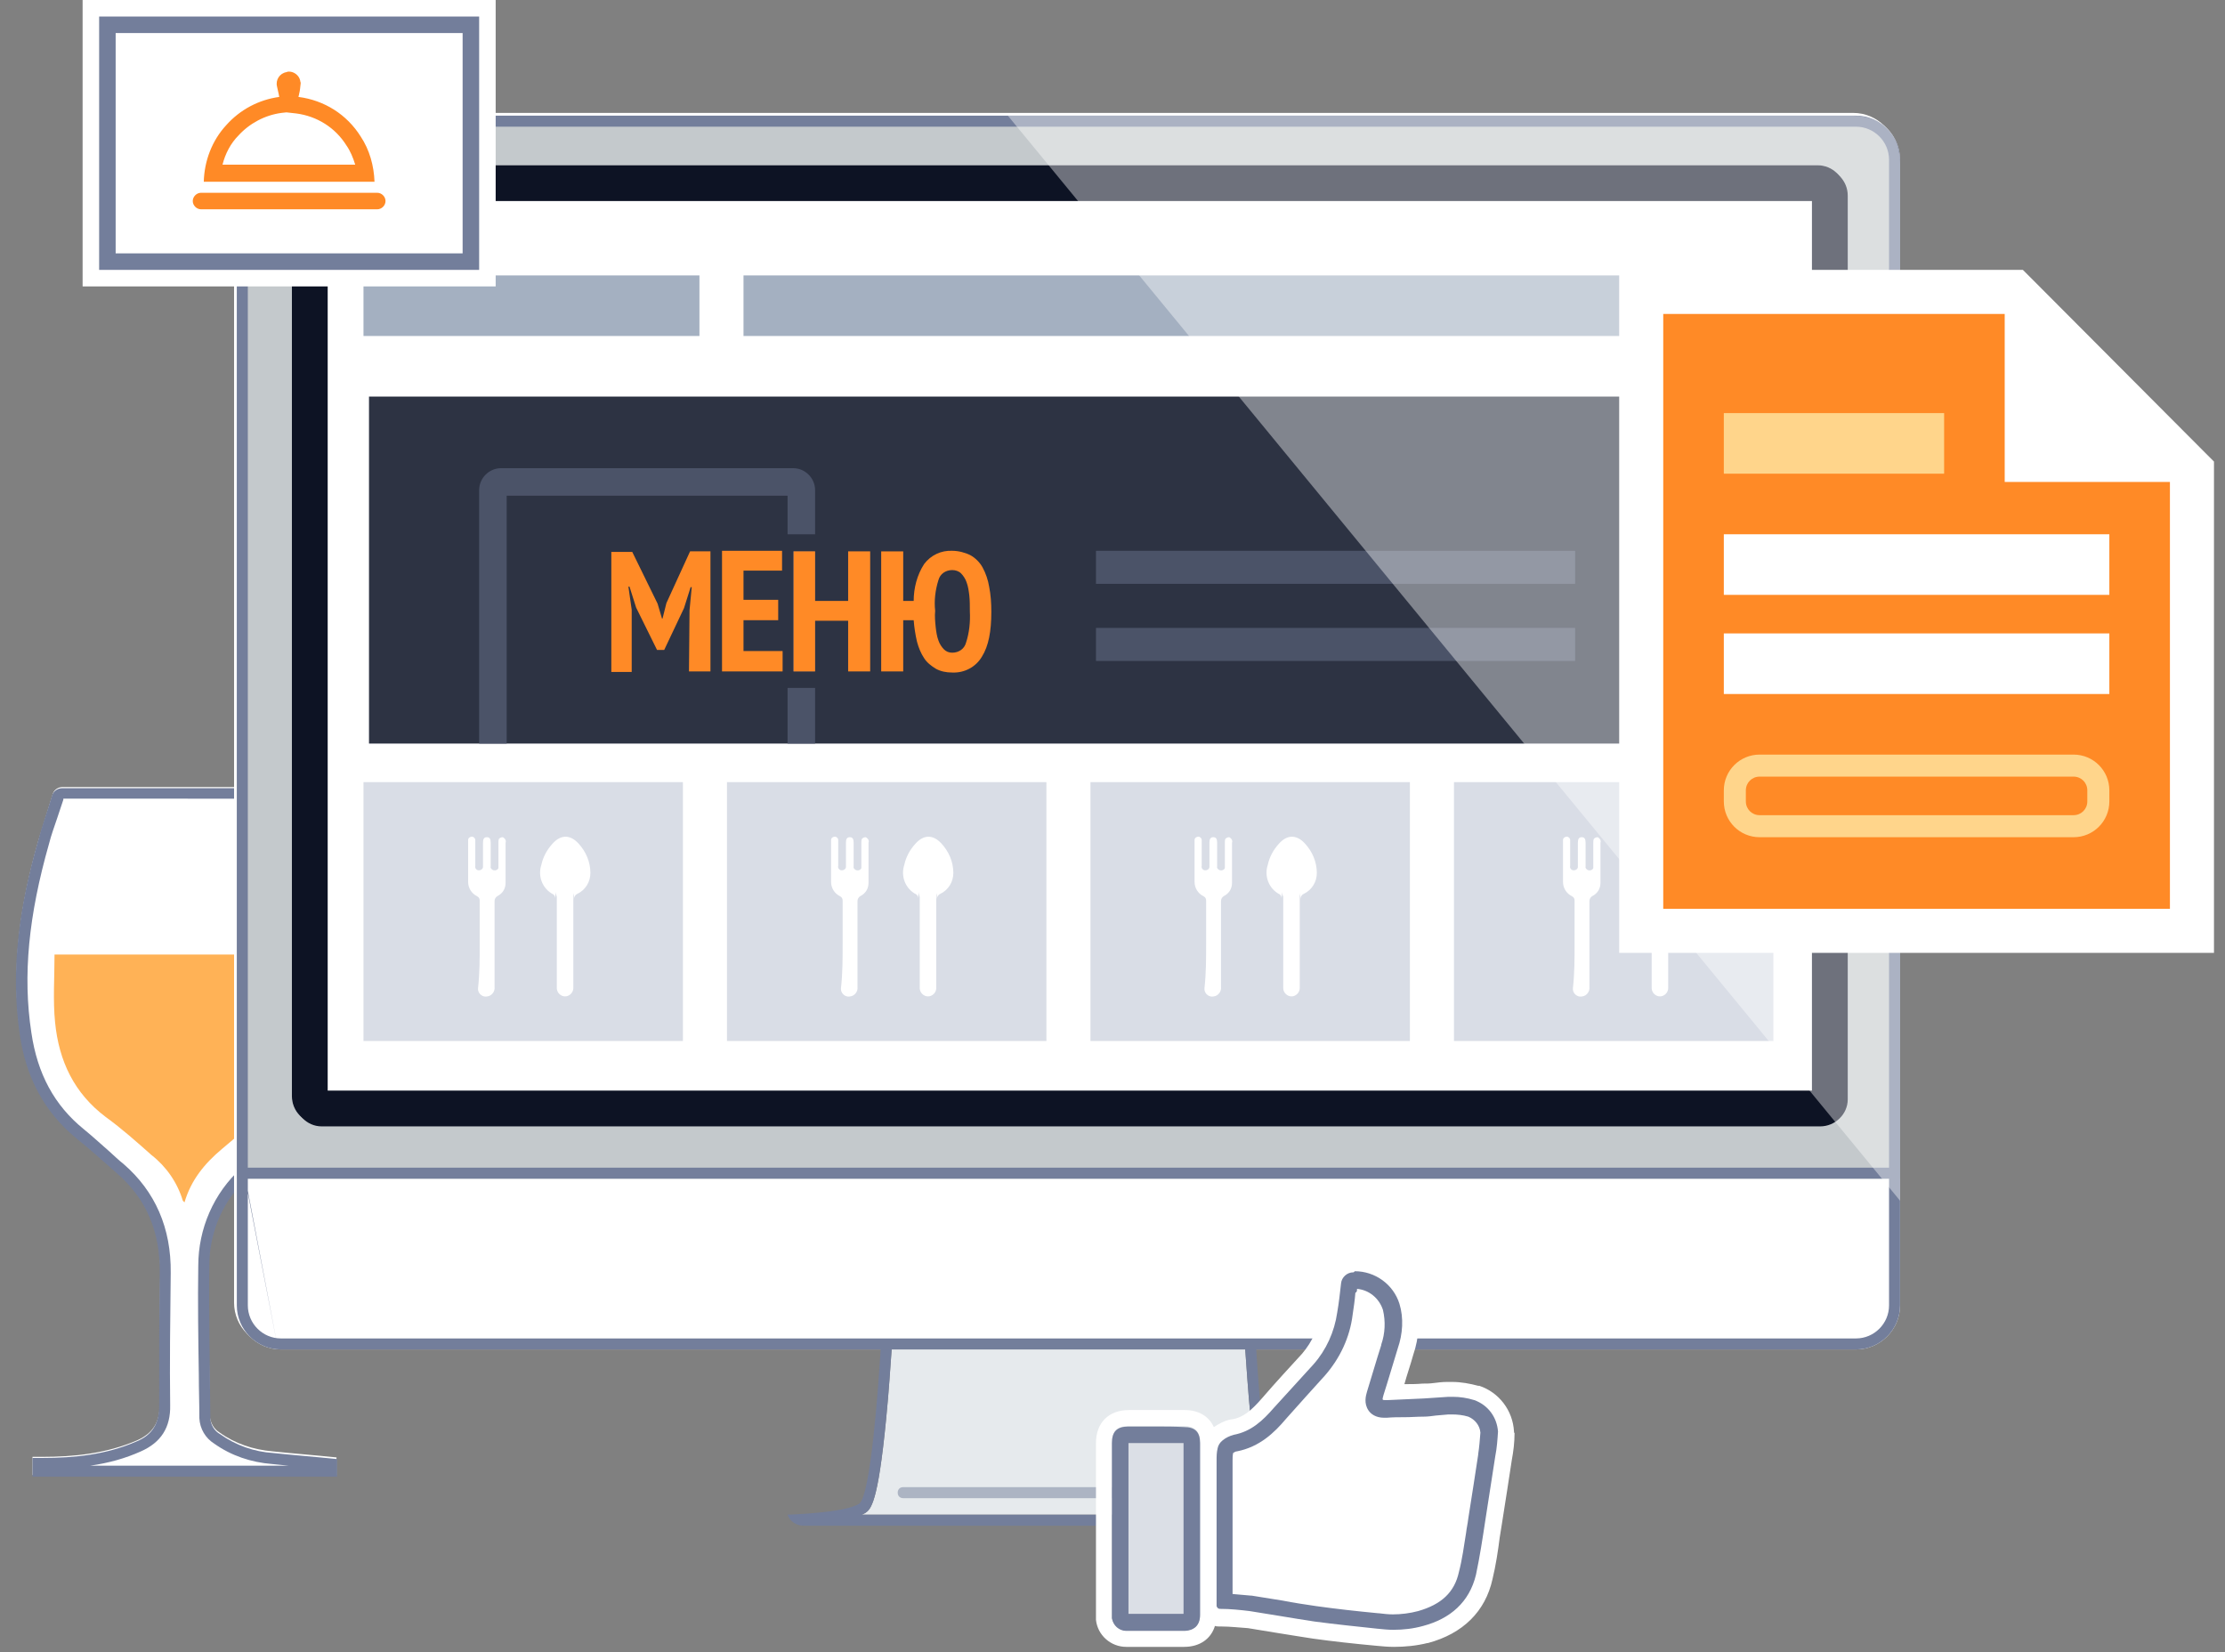 <?xml version="1.0" encoding="utf-8"?>
<!-- Generator: Adobe Illustrator 21.1.0, SVG Export Plug-In . SVG Version: 6.00 Build 0)  -->
<svg version="1.1" id="Layer_1" xmlns="http://www.w3.org/2000/svg" xmlns:xlink="http://www.w3.org/1999/xlink" x="0px" y="0px"
	 width="404px" height="300px" viewBox="0 0 404 300" style="enable-background:new 0 0 404 300;" xml:space="preserve">
<rect x="0" y="0" width="404" height="300" fill="#808080" stroke="none"/>
<style type="text/css">
	.st0{fill:#FFFFFF;}
	.st1{fill:#737E9B;}
	.st2{fill:#FFB256;}
	.st3{fill:#E6EAED;}
	.st4{fill:#C4C9CC;}
	.st5{opacity:0.5;fill:#737E9B;enable-background:new    ;}
	.st6{fill:#0D1324;}
	.st7{fill:#A4B0C1;}
	.st8{fill:#2D3343;}
	.st9{fill:#4B5368;}
	.st10{fill:#FF8A26;}
	.st11{fill:#D9DDE6;}
	.st12{opacity:0.4;fill:#FFFFFF;enable-background:new    ;}
	.st13{fill:#FFD58B;}
	.st14{fill:#DBDFE6;}
</style>
<g>
	<path class="st0" d="M5.9,267.9v-3.4h1.7c5.9,0,11.7-0.6,17.3-3c2.9-1.3,4.1-3.3,4.1-6.5c-0.1-8,0-16,0.1-24.1
		c0.1-7.3-2.3-13.4-7.9-18.2c-2.4-2.1-4.7-4.2-7.2-6.2c-6-4.9-9.1-11.3-10.3-18.8c-1.8-12,0-23.7,3.3-35.2c0.8-2.7,1.7-5.4,2.5-8.1
		c0.2-1,1.1-1.6,2.1-1.5c14.4,0,28.8,0,43.2,0c1-0.1,2,0.6,2.2,1.6c3.3,8.7,5.4,17.9,6.4,27.2c0.5,4.2,0.6,8.3,0.3,12.5
		c-0.8,9.1-3.8,17.3-11.5,23c-2.5,1.9-4.8,4-7.1,6.1c-4.6,4.2-7.2,10.1-7.2,16.2c-0.1,9.2,0.1,18.4,0.2,27.6c0.1,1.3,0.8,2.4,1.8,3
		c2.8,2,6.1,3.1,9.6,3.4c3.8,0.4,7.7,0.7,11.6,1.1v3.2H5.9V267.9z"/>
	<path class="st1" d="M55,145.1C55.1,145.1,55.1,145.1,55,145.1l0.1,0.2v0.1c3.2,8.6,5.3,17.6,6.3,26.7c0.4,4,0.5,8.1,0.3,12.1
		c-0.9,10-4.3,16.8-10.7,21.6c-2.5,1.9-4.9,4.1-7.2,6.3c-5,4.5-7.8,11-7.8,17.7c-0.1,6.6,0,13.3,0.1,19.8c0,2.6,0.1,5.3,0.1,7.9l0,0
		l0,0c0.1,1.9,1.1,3.6,2.7,4.6c3.1,2.2,6.7,3.4,10.5,3.7c1,0.1,2,0.2,3,0.3h-36c3.4-0.5,6.3-1.3,9.2-2.6c3.6-1.6,5.4-4.3,5.3-8.4
		c-0.1-7.6,0-15.1,0.1-24c0.1-8.1-2.8-14.8-8.6-19.8c-0.9-0.7-1.7-1.5-2.6-2.3c-1.5-1.3-3-2.7-4.6-4c-5.3-4.3-8.4-10-9.5-17.5
		c-1.6-10.4-0.5-21.3,3.2-34.3c0.4-1.6,1-3.2,1.5-4.7c0.4-1.1,0.7-2.2,1.1-3.3V145l0,0h0.1h0.1c6.2,0,12.4,0,18.6,0
		C38.6,145,46.9,145,55,145.1L55,145.1L55,145.1L55,145.1 M55,143.1c-0.1,0-0.1,0-0.2,0c-8.2,0-16.5,0-24.7,0c-6.2,0-12.4,0-18.5,0
		c-0.1,0-0.2,0-0.3,0c-0.9,0-1.7,0.6-1.9,1.5c-0.8,2.7-1.8,5.4-2.5,8.1c-3.3,11.5-5.1,23.2-3.3,35.2c1.1,7.5,4.3,13.9,10.3,18.8
		c2.5,2,4.8,4.1,7.2,6.2c5.6,4.8,8,10.9,7.9,18.2c-0.1,8-0.1,16-0.1,24.1c0,3.2-1.2,5.3-4.1,6.5c-5.5,2.4-11.2,3-17.1,3H7.7H5.9v3.4
		l0,0h55.3v-3.2c-3.9-0.4-7.8-0.7-11.6-1.1c-3.4-0.2-6.8-1.4-9.6-3.4c-1.1-0.6-1.8-1.8-1.8-3c-0.1-9.2-0.3-18.4-0.2-27.6
		c0-6.2,2.6-12.1,7.2-16.2c2.2-2.2,4.6-4.2,7.1-6.1c7.7-5.7,10.7-13.9,11.5-23c0.3-4.2,0.2-8.4-0.3-12.5c-1-9.3-3.1-18.4-6.4-27.2
		C56.8,143.7,56,143.1,55,143.1L55,143.1z"/>
</g>
<path class="st2" d="M56.6,173.1c0.1,1.6,0.2,3.3,0.3,4.9c0.2,4.1-0.2,8.3-1.2,12.3c-1.1,4.7-3.8,8.8-7.6,11.8
	c-2.6,2.1-5.2,4.3-7.8,6.5c-3.1,2.6-5.6,5.6-6.8,9.7c-0.1-0.1-0.2-0.2-0.3-0.3c-1-3.3-3-6.2-5.7-8.3c-2.7-2.4-5.4-4.8-8.3-6.9
	c-5.7-4.3-8.5-10.1-9.2-17.2c-0.4-4-0.1-8.1-0.1-12.3h46.6V173.1z"/>
<path id="Shape_37_copy_3" class="st0" d="M50.5,20.5h286c4.4,0,8,3.6,8,8v208c0,4.4-3.6,8-8,8h-286c-4.4,0-8-3.6-8-8v-208
	C42.5,24.1,46.1,20.5,50.5,20.5z"/>
<g>
	<path class="st3" d="M230.8,274.7c0.2,0.1,0.4,0.2,0.6,0.3c-0.9,0-1.9,0-2.9,0c-12.6,0-30,0-33.1,0c-3.3,0-21.8,0-35.3,0
		c-1.3,0-2.5,0-3.6,0c0.2-0.1,0.4-0.2,0.6-0.3c1-0.7,2.3-1.6,3.8-17.1c0.5-5,0.8-9.9,1-12.6h64.2c0.2,2.6,0.5,7.6,1,12.6
		C228.5,273.1,229.9,274,230.8,274.7z"/>
	<path id="Rounded_Rectangle_6_copy_1_" class="st0" d="M51,21h286c4.4,0,8,3.6,8,8v208c0,4.4-3.6,8-8,8H51c-4.4,0-8-3.6-8-8V29
		C43,24.6,46.6,21,51,21z"/>
	<path class="st4" d="M345,214V30c0-4.4-3.6-8-8-8H51c-4.4,0-8,3.6-8,8v184H345z"/>
	<path id="Rounded_Rectangle_7_1_" class="st5" d="M224,270h-60c-0.6,0-1,0.4-1,1s0.4,1,1,1h60c0.6,0,1-0.4,1-1S224.5,270,224,270
		L224,270z"/>
	<g>
		<path class="st1" d="M50.5,245h109.4c-0.4,6.5-1.8,26.6-3.9,28c-2.5,1.7-13,2-13,2c0.4,1.2,1.6,2,2.9,2h0.1c0.9,0,6.8,0,14.2,0
			c13.5,0,32,0,35.3,0c3.1,0,20.4,0,33.1,0c7,0,12.5,0,13.4,0h0.1c1.3,0,2.4-0.8,2.9-2c0,0-10.5-0.3-13-2c-2.1-1.4-3.5-21.5-3.9-28
			H337c4.4,0,8-3.6,8-8v-23V29c0-4.4-3.6-8-8-8H51c-4.4,0-8,3.6-8,8v177.3 M43,201.3v2.3 M43,205.7v8.3v23c0,4.4,3.6,8,8,8
			c-0.2,0-0.4,0-0.5,0 M230.8,274.7c0.2,0.1,0.4,0.2,0.6,0.3c-0.9,0-1.9,0-2.9,0c-12.6,0-30,0-33.1,0c-3.3,0-21.8,0-35.3,0
			c-1.3,0-2.5,0-3.6,0c0.2-0.1,0.4-0.2,0.6-0.3c1-0.7,2.3-1.6,3.8-17.1c0.5-5,0.8-9.9,1-12.6h64.2c0.2,2.6,0.5,7.6,1,12.6
			C228.5,273.1,229.9,274,230.8,274.7z M343,237c0,3.3-2.7,6-6,6H228h-68H51c-3.3,0-6-2.7-6-6v-23h298V237z M343,212H45V29
			c0-3.3,2.7-6,6-6h286c3.3,0,6,2.7,6,6V212z"/>
	</g>
	<g>
		<path id="Rounded_Rectangle_6_4_" class="st0" d="M58,30h272c2.8,0,5,2.2,5,5v164c0,2.8-2.2,5-5,5H58c-2.8,0-5-2.2-5-5V35
			C53,32.2,55.2,30,58,30z"/>
		<path id="Rounded_Rectangle_6_2_" class="st6" d="M329,36v162H59V36H329 M330,30H58c-2.8,0-5,2.2-5,5v164c0,2.8,2.2,5,5,5h272
			c2.8,0,5-2.2,5-5V35C335,32.2,332.8,30,330,30L330,30z"/>
	</g>
</g>
<path id="Shape_51_copy_2" class="st7" d="M135,50h187v11H135V50z M66,50h61v11H66V50z"/>
<rect id="Rectangle_100_copy_12" x="67" y="72" class="st8" width="256" height="63"/>
<path class="st9" d="M92,135V90h51v45h5V89c0-2.2-1.8-4-4-4H91c-2.2,0-4,1.8-4,4v46H92z"/>
<g>
	<path class="st8" d="M142,100v3.6h-7v5.4h6.3v3.7H135v5.7h7.1v3.7h-11V100H142 M172.6,100.1c0.1,0,0.2,0,0.3,0
		c1.1,0,2.3,0.3,3.3,0.8c0.9,0.5,1.7,1.3,2.2,2.2c0.6,1.1,1,2.3,1.2,3.5c0.3,1.5,0.4,3,0.4,4.5c0,3.6-0.5,6.3-1.7,8.1
		c-1.1,1.8-3,2.9-5.1,2.9c-0.1,0-0.2,0-0.3,0c-1.1,0-2.1-0.2-3-0.7c-0.8-0.5-1.6-1.1-2.1-1.9c-0.6-0.9-1-1.9-1.3-3
		c-0.3-1.3-0.5-2.6-0.6-3.9H164v-3.5h1.9c0-2.3,0.6-4.7,1.9-6.7C169,101,170.7,100.1,172.6,100.1 M172.9,118.4
		c1.2,0,2.2-0.7,2.5-1.8c0.6-1.8,0.8-3.8,0.7-5.7c0-1,0-2-0.1-2.9c-0.1-0.8-0.2-1.6-0.5-2.4c-0.2-0.6-0.6-1.2-1-1.6
		c-0.4-0.4-1-0.6-1.6-0.6c-1.2,0-2.2,0.7-2.5,1.8c-0.6,1.9-0.8,3.8-0.6,5.6c-0.1,1,0,2,0.1,3c0.1,0.8,0.2,1.6,0.5,2.4
		c0.2,0.6,0.6,1.2,1,1.6C171.8,118.2,172.3,118.4,172.9,118.4 M164,100.1v9h-0.2l0-8.6H160v21h3.8v-8.9h0.2v9.3h-4v-21.8H164
		 M158,100.1v21.8h-4v-9.2h-6v9.2h-4v-21.8h4v9h6v-9H158 M129,100.1v21.8h-3.9l0.1-11.1l0.4-4.2h-0.2l-1.2,3.8l-3.6,7.6h-1.3
		l-3.8-7.7l-1.2-3.8h-0.2l0.6,4.2V122H111v-21.8h3.8l4.6,9.4l0.8,2.7h0.1l0.7-2.8l4.3-9.4H129 M145,97h-3h-10.9h-3v0.1h-2.8h-1.9
		l-0.8,1.8l-2.5,5.4l-2.6-5.4l-0.8-1.7h-1.9H111h-3v3V122v3h3h3.7h3v-3v-1h1.6h1.3h1.5l0,0.9l0,3h3h3h3h11h3h3h3v-3v-6.3v6.3v3h3h3
		h3h4h3v-2c0.5,0.4,0.9,0.7,1.3,0.9l0.1,0l0.1,0c1.3,0.7,2.7,1.1,4.4,1.1c0.1,0,0.2,0,0.3,0c3.2,0,6.1-1.7,7.7-4.3
		c1.5-2.3,2.1-5.4,2.1-9.7c0-1.8-0.1-3.5-0.4-5c-0.3-1.5-0.8-3-1.5-4.4c-0.8-1.4-2-2.6-3.4-3.4l-0.1,0l-0.1,0
		c-1.4-0.7-3-1.1-4.6-1.1c-0.1,0-0.3,0-0.4,0h0c-2,0-4,0.7-5.6,1.9v-1.9h-3h-3h-3h-4h-3h-3L145,97L145,97L145,97z M172.9,113.5
		c-0.1-0.9-0.2-1.7-0.1-2.3l0-0.3l0-0.3c-0.1-0.9-0.1-1.9,0.1-2.9c0,0.3,0.1,0.5,0.1,0.8c0.1,0.7,0.1,1.6,0.1,2.5v0.1l0,0.1
		c0.1,1,0,2-0.2,2.9C172.9,113.9,172.9,113.7,172.9,113.5L172.9,113.5z"/>
	<g>
		<polygon class="st10" points="135,112.6 141.3,112.6 141.3,108.9 135,108.9 135,103.6 142,103.6 142,100 131.1,100 131.1,121.9 
			142.1,121.9 142.1,118.2 135,118.2 		"/>
		<path class="st10" d="M179.6,106.5c-0.2-1.2-0.6-2.4-1.2-3.5c-0.5-0.9-1.3-1.7-2.2-2.2c-1-0.5-2.2-0.8-3.3-0.8
			c-2-0.1-3.9,0.8-5.1,2.4c-1.3,2-1.9,4.4-1.9,6.7H164v-9h-4v0.4v21v0.4h4v-9.3h1.9c0.1,1.3,0.3,2.6,0.6,3.9c0.3,1.1,0.7,2.1,1.3,3
			c0.5,0.8,1.3,1.4,2.1,1.9c0.9,0.5,1.9,0.7,3,0.7c2.2,0.1,4.3-1,5.4-2.9c1.2-1.9,1.7-4.6,1.7-8.1C180,109.5,179.9,108,179.6,106.5z
			 M175.4,116.7c-0.3,1.1-1.3,1.8-2.5,1.8c-0.6,0-1.1-0.2-1.5-0.6c-0.4-0.4-0.8-1-1-1.6c-0.3-0.8-0.4-1.6-0.5-2.4
			c-0.1-1-0.2-2-0.1-3c-0.2-1.8,0-3.7,0.6-5.6c0.3-1.1,1.3-1.8,2.5-1.8c0.6,0,1.2,0.2,1.6,0.6c0.4,0.4,0.8,1,1,1.6
			c0.3,0.8,0.4,1.6,0.5,2.4c0.1,0.9,0.1,1.9,0.1,2.9C176.2,112.9,176,114.9,175.4,116.7z"/>
		<polygon class="st10" points="154,109.1 148,109.1 148,100.1 144.1,100.1 144.1,121.9 148,121.9 148,112.7 154,112.7 154,121.9 
			158,121.9 158,100.1 154,100.1 		"/>
		<polygon class="st10" points="121,109.5 120.3,112.3 120.2,112.3 119.4,109.6 114.8,100.2 111,100.2 111,122 114.7,122 
			114.7,110.7 114.1,106.5 114.3,106.5 115.5,110.3 119.3,118 120.6,118 124.2,110.4 125.4,106.6 125.6,106.6 125.2,110.8 
			125.1,121.9 129,121.9 129,100.1 125.3,100.1 		"/>
	</g>
</g>
<path id="Shape_32_copy_3" class="st6" d="M329.5,36.5v162h-270v-162H329.5 M330.5,30.5h-272c-2.7,0-5,2.2-5,4.9v0.1v164
	c0,2.7,2.2,5,4.9,5h0.1h272c2.7,0,5-2.2,5-4.9v-0.1v-164C335.5,32.8,333.3,30.5,330.5,30.5C330.6,30.5,330.5,30.5,330.5,30.5
	L330.5,30.5z"/>
<rect id="Rectangle_100_copy_12-2" x="66" y="142" class="st11" width="58" height="47"/>
<rect id="Rectangle_100_copy_12-3" x="132" y="142" class="st11" width="58" height="47"/>
<rect id="Rectangle_100_copy_12-4" x="198" y="142" class="st11" width="58" height="47"/>
<rect id="Rectangle_100_copy_13" x="264" y="142" class="st11" width="58" height="47"/>
<path id="Shape_49_copy_2" class="st9" d="M286,100h-87v6h87V100 M286,114h-87v6h87V114"/>
<g>
	<path id="Shape_57_copy" class="st0" d="M87.1,171.4c0-2.7,0-5.3,0-7.9c0-0.3-0.1-0.6-0.5-0.8c-1-0.5-1.6-1.5-1.6-2.6
		c0-2.3,0-4.7,0-7c0-0.2,0-0.4,0-0.6c0-0.4,0.4-0.6,0.7-0.6l0,0c0.3,0,0.6,0.3,0.6,0.6c0,0,0,0,0,0.1c0,1,0,2,0,3c0,0.5,0,1,0,1.6
		c-0.1,0.3,0.1,0.7,0.5,0.8c0.1,0,0.1,0,0.2,0c0.4,0,0.7-0.3,0.7-0.6c0-0.1,0-0.1,0-0.2c0-0.9,0-1.8,0-2.8c0-0.5,0-1,0-1.4
		c0-0.7,0.2-1,0.7-1s0.7,0.3,0.7,1c0,1.4,0,2.8,0,4.3c-0.1,0.3,0.2,0.6,0.5,0.7h0.1c0.3,0.1,0.7-0.1,0.8-0.4c0-0.1,0-0.2,0-0.3
		c0-1.4,0-2.8,0-4.3c0-0.2,0-0.5,0.1-0.7c0.2-0.2,0.4-0.3,0.7-0.3c0.2,0.1,0.4,0.3,0.5,0.5c0,0.1,0.1,0.3,0,0.5c0,2.4,0,4.9,0,7.3
		c0,1-0.5,1.9-1.5,2.4c-0.3,0.2-0.5,0.5-0.5,0.9c0,5.2,0,10.4,0,15.6c0.1,0.8-0.5,1.6-1.3,1.7c-0.8,0.2-1.6-0.4-1.7-1.2
		c0-0.1,0-0.2,0-0.3C87.1,176.7,87.1,174.1,87.1,171.4z"/>
	<path id="Shape_58_copy" class="st0" d="M100.8,163.1c0-0.3-0.1-0.5-0.3-0.7c-2-1-2.9-3.3-2.2-5.4c0.3-1.4,1-2.7,2-3.8
		c1.5-1.7,3.2-1.7,4.7-0.1c1.4,1.5,2.2,3.4,2.2,5.4c0,1.6-0.9,3.1-2.4,3.8c-0.4,0.2-0.6,0.6-0.6,1c0,5.9,0-7.4,0-1.5
		c0.1,0.9-0.6,1.7-1.5,1.8c-0.3,0-0.6,0-0.9-0.2c-0.6-0.3-1-1-0.9-1.7"/>
	<path id="Rounded_Rectangle_26_copy" class="st0" d="M102.6,161L102.6,161c0.8,0,1.5,0.7,1.5,1.5v16.9c0,0.8-0.7,1.5-1.5,1.5l0,0
		c-0.8,0-1.5-0.7-1.5-1.5v-16.9C101.1,161.7,101.8,161,102.6,161z"/>
	<path id="Shape_57_copy_2" class="st0" d="M153,171.4c0-2.7,0-5.3,0-7.9c0-0.3-0.1-0.6-0.5-0.8c-1-0.5-1.6-1.5-1.6-2.6
		c0-2.3,0-4.7,0-7c0-0.2,0-0.4,0-0.6c0-0.4,0.4-0.6,0.7-0.6l0,0c0.3,0,0.6,0.3,0.6,0.6c0,0,0,0,0,0.1c0,1,0,2,0,3c0,0.5,0,1,0,1.6
		c-0.1,0.3,0.1,0.7,0.5,0.8c0.1,0,0.1,0,0.2,0c0.4,0,0.7-0.3,0.7-0.6c0-0.1,0-0.1,0-0.2c0-0.9,0-1.8,0-2.8c0-0.5,0-1,0-1.4
		c0-0.7,0.2-1,0.7-1c0.5,0,0.7,0.3,0.7,1c0,1.4,0,2.8,0,4.3c-0.1,0.3,0.2,0.6,0.5,0.7h0.1c0.3,0.1,0.7-0.1,0.8-0.4
		c0-0.1,0-0.2,0-0.3c0-1.4,0-2.8,0-4.3c0-0.2,0-0.5,0.1-0.7c0.2-0.2,0.4-0.3,0.7-0.3c0.2,0.1,0.4,0.3,0.5,0.5c0,0.1,0.1,0.3,0,0.5
		c0,2.4,0,4.9,0,7.3c0,1-0.5,1.9-1.5,2.4c-0.3,0.2-0.5,0.5-0.5,0.9c0,5.2,0,10.4,0,15.6c0.1,0.8-0.5,1.6-1.3,1.7
		c-0.8,0.2-1.6-0.4-1.7-1.2c0-0.1,0-0.2,0-0.3C153,176.7,153,174.1,153,171.4z"/>
	<path id="Shape_58_copy_2" class="st0" d="M166.7,163.1c0-0.3-0.1-0.5-0.3-0.7c-2-1-2.9-3.3-2.2-5.4c0.3-1.4,1-2.7,2-3.8
		c1.5-1.7,3.2-1.7,4.7-0.1c1.4,1.5,2.2,3.4,2.2,5.4c0,1.6-0.9,3.1-2.4,3.8c-0.4,0.2-0.6,0.6-0.6,1c0,5.9,0-7.4,0-1.5
		c0.1,0.9-0.6,1.7-1.5,1.8c-0.3,0-0.6,0-0.9-0.2c-0.6-0.3-1-1-0.9-1.7"/>
	<path id="Rounded_Rectangle_26_copy_2" class="st0" d="M168.5,161L168.5,161c0.8,0,1.5,0.7,1.5,1.5v16.9c0,0.8-0.7,1.5-1.5,1.5l0,0
		c-0.8,0-1.5-0.7-1.5-1.5v-16.9C167,161.7,167.7,161,168.5,161z"/>
	<path id="Shape_57_copy_3" class="st0" d="M219,171.4c0-2.7,0-5.3,0-7.9c0-0.3-0.1-0.6-0.5-0.8c-1-0.5-1.6-1.5-1.6-2.6
		c0-2.3,0-4.7,0-7c0-0.2,0-0.4,0-0.6c0-0.4,0.4-0.6,0.7-0.6l0,0c0.3,0,0.6,0.3,0.6,0.6c0,0,0,0,0,0.1c0,1,0,2,0,3c0,0.5,0,1,0,1.6
		c-0.1,0.3,0.1,0.7,0.5,0.8c0.1,0,0.1,0,0.2,0c0.4,0,0.7-0.3,0.7-0.6c0-0.1,0-0.1,0-0.2c0-0.9,0-1.8,0-2.8c0-0.5,0-1,0-1.4
		c0-0.7,0.2-1,0.7-1s0.7,0.3,0.7,1c0,1.4,0,2.8,0,4.3c-0.1,0.3,0.2,0.6,0.5,0.7h0.1c0.3,0.1,0.7-0.1,0.8-0.4c0-0.1,0-0.2,0-0.3
		c0-1.4,0-2.8,0-4.3c0-0.2,0-0.5,0.1-0.7c0.2-0.2,0.4-0.3,0.7-0.3c0.2,0.1,0.4,0.3,0.5,0.5c0,0.1,0.1,0.3,0,0.5c0,2.4,0,4.9,0,7.3
		c0,1-0.5,1.9-1.5,2.4c-0.3,0.2-0.5,0.5-0.5,0.9c0,5.2,0,10.4,0,15.6c0.1,0.8-0.5,1.6-1.3,1.7c-0.8,0.2-1.6-0.4-1.7-1.2
		c0-0.1,0-0.2,0-0.3C219,176.7,219,174.1,219,171.4z"/>
	<path id="Shape_58_copy_3" class="st0" d="M232.7,163.1c0-0.3-0.1-0.5-0.3-0.7c-2-1-2.9-3.3-2.2-5.4c0.3-1.4,1-2.7,2-3.8
		c1.5-1.7,3.2-1.7,4.7-0.1c1.4,1.5,2.2,3.4,2.2,5.4c0,1.6-0.9,3.1-2.4,3.8c-0.4,0.2-0.6,0.6-0.6,1c0,5.9,0-7.4,0-1.5
		c0.1,0.9-0.6,1.7-1.5,1.8c-0.3,0-0.6,0-0.9-0.2c-0.6-0.3-1-1-0.9-1.7"/>
	<path id="Rounded_Rectangle_26_copy_3" class="st0" d="M234.5,161L234.5,161c0.8,0,1.5,0.7,1.5,1.5v16.9c0,0.8-0.7,1.5-1.5,1.5l0,0
		c-0.8,0-1.5-0.7-1.5-1.5v-16.9C233,161.7,233.7,161,234.5,161z"/>
	<path id="Shape_57_copy_4" class="st0" d="M285.9,171.4c0-2.7,0-5.3,0-7.9c0-0.3-0.1-0.6-0.5-0.8c-1-0.5-1.6-1.5-1.6-2.6
		c0-2.3,0-4.7,0-7c0-0.2,0-0.4,0-0.6c0-0.4,0.4-0.6,0.7-0.6l0,0c0.3,0,0.6,0.3,0.6,0.6c0,0,0,0,0,0.1c0,1,0,2,0,3c0,0.5,0,1,0,1.6
		c-0.1,0.3,0.1,0.7,0.5,0.8c0.1,0,0.1,0,0.2,0c0.4,0,0.7-0.3,0.7-0.6c0-0.1,0-0.1,0-0.2c0-0.9,0-1.8,0-2.8c0-0.5,0-1,0-1.4
		c0-0.7,0.2-1,0.7-1s0.7,0.3,0.7,1c0,1.4,0,2.8,0,4.3c-0.1,0.3,0.2,0.6,0.5,0.7h0.1c0.3,0.1,0.7-0.1,0.8-0.4c0-0.1,0-0.2,0-0.3
		c0-1.4,0-2.8,0-4.3c0-0.2,0-0.5,0.1-0.7c0.2-0.2,0.4-0.3,0.7-0.3c0.2,0.1,0.4,0.3,0.5,0.5c0,0.1,0.1,0.3,0,0.5c0,2.4,0,4.9,0,7.3
		c0,1-0.5,1.9-1.5,2.4c-0.3,0.2-0.5,0.5-0.5,0.9c0,5.2,0,10.4,0,15.6c0.1,0.8-0.5,1.6-1.3,1.7c-0.8,0.2-1.6-0.4-1.7-1.2
		c0-0.1,0-0.2,0-0.3C285.9,176.7,285.9,174.1,285.9,171.4z"/>
	<path id="Shape_58_copy_4" class="st0" d="M299.6,163.1c0-0.3-0.1-0.5-0.3-0.7c-2-1-2.9-3.3-2.2-5.4c0.3-1.4,1-2.7,2-3.8
		c1.5-1.7,3.2-1.7,4.7-0.1c1.4,1.5,2.2,3.4,2.2,5.4c0,1.6-0.9,3.1-2.4,3.8c-0.4,0.2-0.6,0.6-0.6,1c0,5.9,0-7.4,0-1.5
		c0.1,0.9-0.6,1.7-1.5,1.8c-0.3,0-0.6,0-0.9-0.2c-0.6-0.3-1-1-0.9-1.7"/>
	<path id="Rounded_Rectangle_26_copy_4" class="st0" d="M301.4,161L301.4,161c0.8,0,1.5,0.7,1.5,1.5v16.9c0,0.8-0.7,1.5-1.5,1.5l0,0
		c-0.8,0-1.5-0.7-1.5-1.5v-16.9C299.9,161.7,300.6,161,301.4,161z"/>
</g>
<path id="Shape_34_copy_3" class="st12" d="M336.3,21H183l162,197V29.7C345,24.9,342.3,21,336.3,21"/>
<g>
	<polygon class="st0" points="87,0 18,0 15,0 15,3 15,49 15,52 18,52 87,52 90,52 90,49 90,3 90,0 	"/>
	<path id="Rectangle_77_copy_4_1_" class="st1" d="M84,6v40H21V6H84 M87,3H18v46h69V3L87,3z"/>
</g>
<path class="st10" d="M52,20.4l1.8,0.2c3.8,0.5,7.1,2.6,9.1,5.8l0,0l0,0c0.7,1,1.2,2.2,1.6,3.5H40.4c0.5-2,1.5-3.9,2.9-5.3l0,0l0,0
	c2-2.2,4.8-3.7,7.8-4.1L52,20.4 M52.5,13c-0.2,0-0.3,0-0.5,0.1c-1.2,0.2-2,1.4-1.7,2.6c0.1,0.6,0.3,1.2,0.4,1.9
	c-3.7,0.5-7.1,2.3-9.6,5.1c-2.6,2.8-4,6.5-4.1,10.3V33h31c-0.1-2.9-0.9-5.8-2.5-8.2c-2.5-4-6.6-6.6-11.3-7.2c0-0.2,0.1-0.3,0.1-0.5
	c0.2-0.7,0.2-1.3,0.3-2c0-0.2-0.1-0.3-0.1-0.5C54.3,13.7,53.4,13,52.5,13L52.5,13z"/>
<path id="Rounded_Rectangle_26" class="st10" d="M36.5,35h32c0.8,0,1.5,0.7,1.5,1.5l0,0c0,0.8-0.7,1.5-1.5,1.5h-32
	c-0.8,0-1.5-0.7-1.5-1.5l0,0C35,35.7,35.7,35,36.5,35z"/>
<polygon class="st0" points="399.7,81.5 369.7,51.4 367.3,49 364,49 302,49 294,49 294,57 294,165 294,173 302,173 394,173 402,173 
	402,165 402,87.1 402,83.8 "/>
<polygon class="st10" points="364,87.5 364,57 302,57 302,165 394,165 394,87.5 "/>
<rect x="313" y="97" class="st0" width="70" height="11"/>
<rect id="Rectangle_110_copy_2" x="313" y="75" class="st13" width="40" height="11"/>
<rect id="Rectangle_110_copy" x="313" y="115" class="st0" width="70" height="11"/>
<path id="Rectangle_102_copy_5_1_" class="st13" d="M376.5,141c1.4,0,2.5,1.1,2.5,2.5v2c0,1.4-1.1,2.5-2.5,2.5h-57
	c-1.4,0-2.5-1.1-2.5-2.5v-2c0-1.4,1.1-2.5,2.5-2.5H376.5 M376.5,137h-57c-3.6,0-6.5,2.9-6.5,6.5v2c0,3.6,2.9,6.5,6.5,6.5h57
	c3.6,0,6.5-2.9,6.5-6.5v-2C383,139.9,380.1,137,376.5,137L376.5,137z"/>
<g>
	<path class="st0" d="M274.9,259.9c-0.2-3.8-2.7-7.1-6.3-8.3c-0.1,0-0.1,0-0.2,0c-1.5-0.4-3.1-0.7-4.7-0.7c-0.3,0-0.7,0-1,0
		c-0.8,0-1.6,0.1-2.4,0.2c-0.7,0.1-1.4,0.1-2,0.1c-1.1,0.1-2.2,0.1-3.3,0.1l0,0c0.5-1.8,1.1-3.5,1.6-5.3c1.1-3.2,1.3-6.6,0.4-9.9
		V236c-1.5-4.8-5.9-8-11-8c-0.1,0-0.1,0-0.2,0c-2.7,0-4.9,2.1-5.2,4.7c-0.1,0.5-0.1,0.9-0.2,1.4c-0.2,1.3-0.3,2.5-0.5,3.8v0.1
		c-0.4,2.9-1.6,5.6-3.5,7.8c-2.1,2.3-4.7,5.1-7.2,8c-2,2.3-3.5,3.6-5.6,3.9h-0.1c-1.1,0.2-2.2,0.8-3.1,1.4c-0.9-2-2.8-3.1-5.3-3.1
		c-1.7,0-3.4,0-5,0c-1.7,0-3.4,0-5.1,0c-3.7,0-6,2.3-6,6v15.5c0,5.2,0,10.4,0,15.6c0,0.3,0,0.7,0,1c0.3,2.8,2.7,4.9,5.5,4.9
		c0.2,0,0.3,0,0.5,0h10c2.9,0,4.9-1.5,5.6-3.8c0.3,0.1,0.6,0.1,0.9,0.1c0.1,0,0.2,0,0.3,0c1.6,0,3.2,0.2,4.8,0.3
		c1.8,0.3,3.7,0.6,5.5,0.9c2,0.3,4.2,0.7,6.3,1c3.6,0.5,7.2,0.9,11.5,1.3c1.1,0.1,2.1,0.2,3.2,0.2c2,0,4.1-0.2,6.1-0.7
		c0,0,0,0,0.1,0c6.3-1.7,10.4-5.7,11.7-11.6c0.6-2.5,1-5.1,1.3-7.5c0.1-0.8,0.3-1.7,0.4-2.5c0.7-4.5,1.3-8.2,1.8-11.6
		c0.3-1.6,0.5-3.2,0.5-4.9C274.9,260.1,274.9,260,274.9,259.9z M267.6,254.4c-0.4-0.1-0.7-0.2-1.1-0.3
		C266.9,254.2,267.3,254.3,267.6,254.4z M266.2,254.1c-0.2,0-0.5-0.1-0.8-0.1C265.7,254,266,254,266.2,254.1z M265.1,253.9
		c-0.2,0-0.5,0-0.7,0C264.6,253.9,264.8,253.9,265.1,253.9z M262.9,253.8c0.3,0,0.6,0,0.8,0c0.1,0,0.1,0,0.2,0
		C263.6,253.8,263.2,253.8,262.9,253.8c-0.7,0-1.5,0.1-2.2,0.2C261.4,253.9,262.1,253.9,262.9,253.8z M250.9,232.6
		c0.2,0.2,0.4,0.3,0.6,0.5C251.3,233,251.1,232.8,250.9,232.6z M251,253.8C251,253.9,251,253.9,251,253.8
		C251,253.9,251,253.9,251,253.8z M251,254C251,254.1,251,254.1,251,254C251,254.1,251,254.1,251,254z M251,254.2L251,254.2
		L251,254.2z M251.1,254.4L251.1,254.4L251.1,254.4z M251,254.4C251,254.3,251,254.3,251,254.4C251,254.3,251,254.3,251,254.4z
		 M251.8,254.4c-0.1,0-0.2,0-0.3,0C251.5,254.4,251.7,254.4,251.8,254.4z M251.3,254.4L251.3,254.4L251.3,254.4z M253.5,235.7
		c0.2,0.4,0.4,0.8,0.5,1.3C253.9,236.5,253.7,236.1,253.5,235.7z M252.5,234.1c-0.2-0.2-0.4-0.4-0.6-0.6
		C252.1,233.7,252.3,233.9,252.5,234.1z M253.3,235.3c-0.2-0.3-0.3-0.5-0.5-0.8C253,234.8,253.1,235,253.3,235.3z M245.9,231
		c0.2,0,0.5,0,0.7,0.1C246.4,231,246.1,231,245.9,231L245.9,231z M250.4,232.3c-0.2-0.1-0.4-0.3-0.7-0.4
		C250,232.1,250.2,232.2,250.4,232.3z M249.3,231.7c-0.2-0.1-0.5-0.2-0.7-0.3C248.8,231.5,249,231.6,249.3,231.7z M248,231.3
		c-0.2-0.1-0.5-0.1-0.7-0.2C247.5,231.1,247.7,231.2,248,231.3z M245.8,231c-0.1,0-0.2,0-0.3,0c0.1,0,0.1,0,0.2,0
		C245.8,231,245.8,231,245.8,231z M245.4,231c-0.1,0-0.1,0-0.2,0.1C245.2,231.1,245.3,231,245.4,231z M244.9,231.1
		c-0.1,0-0.1,0.1-0.2,0.1C244.8,231.2,244.9,231.2,244.9,231.1z M244.6,231.3c-0.1,0-0.1,0.1-0.2,0.1
		C244.5,231.4,244.5,231.4,244.6,231.3z M244.2,231.6c-0.1,0.1-0.1,0.1-0.2,0.2C244.1,231.7,244.2,231.6,244.2,231.6z M243.5,233
		c0-0.1,0-0.3,0.1-0.4C243.6,232.8,243.5,232.9,243.5,233c-0.2,1.8-0.4,3.6-0.7,5.3C243.1,236.6,243.3,234.8,243.5,233z M244,231.9
		c0,0.1-0.1,0.1-0.1,0.2C243.9,232,243.9,231.9,244,231.9z M243.8,232.2c0,0.1-0.1,0.2-0.1,0.3C243.7,232.4,243.7,232.3,243.8,232.2
		z M231.4,255.7c2.4-2.7,4.8-5.3,7.2-7.9C236.1,250.4,233.7,253.1,231.4,255.7c-0.5,0.6-1,1.1-1.5,1.6
		C230.4,256.8,230.9,256.3,231.4,255.7z M220.9,265.4c0,4.3,0,8.5,0,12.8l0,0C220.9,273.9,220.9,269.6,220.9,265.4z M214.9,296
		h-10.1c-0.1,0-0.2,0-0.3,0c-1.3,0-2.4-1-2.6-2.3c0-0.2,0-0.4,0-0.6c0-5.2,0-10.5,0-15.7s0-10.3,0-15.5c0-2,0.9-3,3-3
		c1.7,0,3.4,0,5,0c1.7,0,3.4,0,5,0c2,0,2.9,0.9,2.9,2.9c0,9.9,0,19.8,0,29.8c0,0.1,0,0.2,0,0.3c0,0.4,0,0.8,0,1.2
		C217.9,295,216.9,296,214.9,296z M221,292c0-0.1-0.1-0.1-0.1-0.2C220.9,291.9,221,291.9,221,292z M221.1,292.1L221.1,292.1
		L221.1,292.1z M221.2,292.2C221.2,292.2,221.3,292.2,221.2,292.2C221.3,292.2,221.3,292.2,221.2,292.2z M221.5,292.3L221.5,292.3
		L221.5,292.3C221.6,292.3,221.6,292.3,221.5,292.3z M252,296c-0.6,0-1.2-0.1-1.8-0.2C250.8,295.9,251.4,296,252,296z M252.5,296
		c0.6,0,1.1,0,1.7,0c-0.4,0-0.8,0-1.2,0C252.8,296,252.7,296,252.5,296z M256.6,295.7c0.6-0.1,1.2-0.2,1.8-0.4
		C257.8,295.5,257.2,295.6,256.6,295.7z M254.3,296c0.6,0,1.2-0.1,1.8-0.2C255.5,295.9,254.9,295.9,254.3,296z"/>
	<path class="st14" d="M201.9,277.5c0-5.2,0-10.3,0-15.5c0-2,0.9-3,3-3c3.4,0,6.7,0,10.1,0c2,0,2.9,0.9,2.9,2.9
		c0,10.4,0,20.8,0,31.2c0,1.9-1,2.9-3,2.9h-10.1c-1.4,0.2-2.7-0.8-2.9-2.3c0-0.2,0-0.4,0-0.6C201.9,287.9,201.9,282.7,201.9,277.5z"
		/>
	<path class="st1" d="M246.4,234c2.2,0.2,4,1.7,4.7,3.8c0.5,2.1,0.4,4.3-0.3,6.3v0.1c-0.9,2.8-1.7,5.6-2.6,8.5
		c-0.2,0.7-0.6,2.1,0.3,3.4c0.4,0.6,1.3,1.3,2.8,1.3c0.1,0,0.3,0,0.5,0c1.1-0.1,2.2-0.1,3.3-0.1c1.1,0,2.2-0.1,3.4-0.1
		c0.7,0,1.5-0.1,2.2-0.2c0.8-0.1,1.5-0.1,2.3-0.2c0.2,0,0.4,0,0.6,0c1,0,2,0.1,3,0.4c1.2,0.5,2.1,1.6,2.2,2.9
		c-0.1,1.3-0.2,2.6-0.4,3.9v0.1c-0.5,3.4-1.1,7.1-1.8,11.6c-0.1,0.9-0.3,1.7-0.4,2.6c-0.4,2.5-0.7,4.8-1.3,7.1
		c-0.8,3.7-3.2,5.9-7.4,7.1c-1.5,0.4-3.1,0.6-4.6,0.6c-0.8,0-1.7-0.1-2.5-0.2h-0.1c-4.2-0.4-7.7-0.8-11.3-1.3c-2-0.3-4.1-0.6-6.1-1
		c-1.8-0.3-3.7-0.6-5.6-0.9c0,0,0,0-0.1,0c-1.1-0.1-2.3-0.2-3.4-0.3c0-2.7,0-5.3,0-8v-3c0-0.1,0-0.3,0-0.4v-3.1c0-3.2,0-6.4,0-9.6
		v-0.1c0-0.5,0-0.9,0.1-1.4c0.2-0.1,0.4-0.3,0.7-0.3c4.1-0.8,6.8-3.4,8.9-5.9c2.5-2.8,5-5.6,7.1-7.9l0,0c2.7-3.1,4.5-6.9,5-11
		c0.2-1.3,0.4-2.7,0.5-4C246.4,234.6,246.4,234.3,246.4,234 M245.7,231c-1.1,0-2.1,0.9-2.2,2c-0.2,1.8-0.4,3.6-0.7,5.3
		c-0.5,3.5-2,6.8-4.3,9.4c-2.4,2.6-4.8,5.3-7.2,7.9c-2,2.3-4.1,4.3-7.3,4.9c-0.7,0.2-1.4,0.5-2,1c-0.5,0.4-0.8,0.9-0.9,1.4
		c-0.2,0.8-0.2,1.5-0.2,2.3c0,4.3,0,8.5,0,12.8l0,0l0,0l0,0l0,0c0,4.5,0,8.9,0,13.3c0,0.1,0,0.2,0,0.3c0.1,0.3,0.3,0.5,0.6,0.5h0.1
		c1.8,0,3.6,0.2,5.3,0.4c3.9,0.6,7.8,1.3,11.8,1.9c3.8,0.5,7.6,0.9,11.4,1.3c1,0.1,1.9,0.2,2.9,0.2c1.8,0,3.6-0.2,5.4-0.7
		c4.9-1.3,8.4-4.3,9.6-9.3c0.7-3.3,1.2-6.6,1.7-9.9c0.6-3.9,1.2-7.7,1.8-11.6c0.3-1.5,0.4-3,0.5-4.5c-0.2-2.6-1.8-4.8-4.3-5.7
		c-1.3-0.4-2.6-0.6-3.9-0.6c-0.3,0-0.6,0-0.8,0c-1.5,0.1-3,0.2-4.5,0.3c-2.2,0.1-4.4,0.2-6.6,0.3c-0.1,0-0.3,0-0.4,0
		c-0.6,0-0.5-0.1-0.3-0.9c0.9-2.8,1.7-5.6,2.6-8.5c0.9-2.6,1.1-5.5,0.3-8.1c-1.1-3.5-4.4-5.9-8.1-5.9l0,0l0,0
		C245.8,231,245.8,231,245.7,231L245.7,231z"/>
	<path class="st1" d="M209.9,262c1.6,0,3.3,0,5,0v31h-10c0-5.2,0-10.4,0-15.5V262l0,0C206.6,262,208.3,262,209.9,262 M209.9,259
		c-1.7,0-3.4,0-5,0c-2.1,0-3,0.9-3,3c0,5.2,0,10.3,0,15.5s0,10.5,0,15.7c0,0.2,0,0.4,0,0.6c0.2,1.3,1.3,2.3,2.6,2.3
		c0.1,0,0.2,0,0.3,0h10.1c1.9,0,3-1,3-2.9c0-10.4,0-20.8,0-31.2c0-2-0.9-2.9-2.9-2.9C213.3,259,211.6,259,209.9,259L209.9,259z"/>
</g>
</svg>
